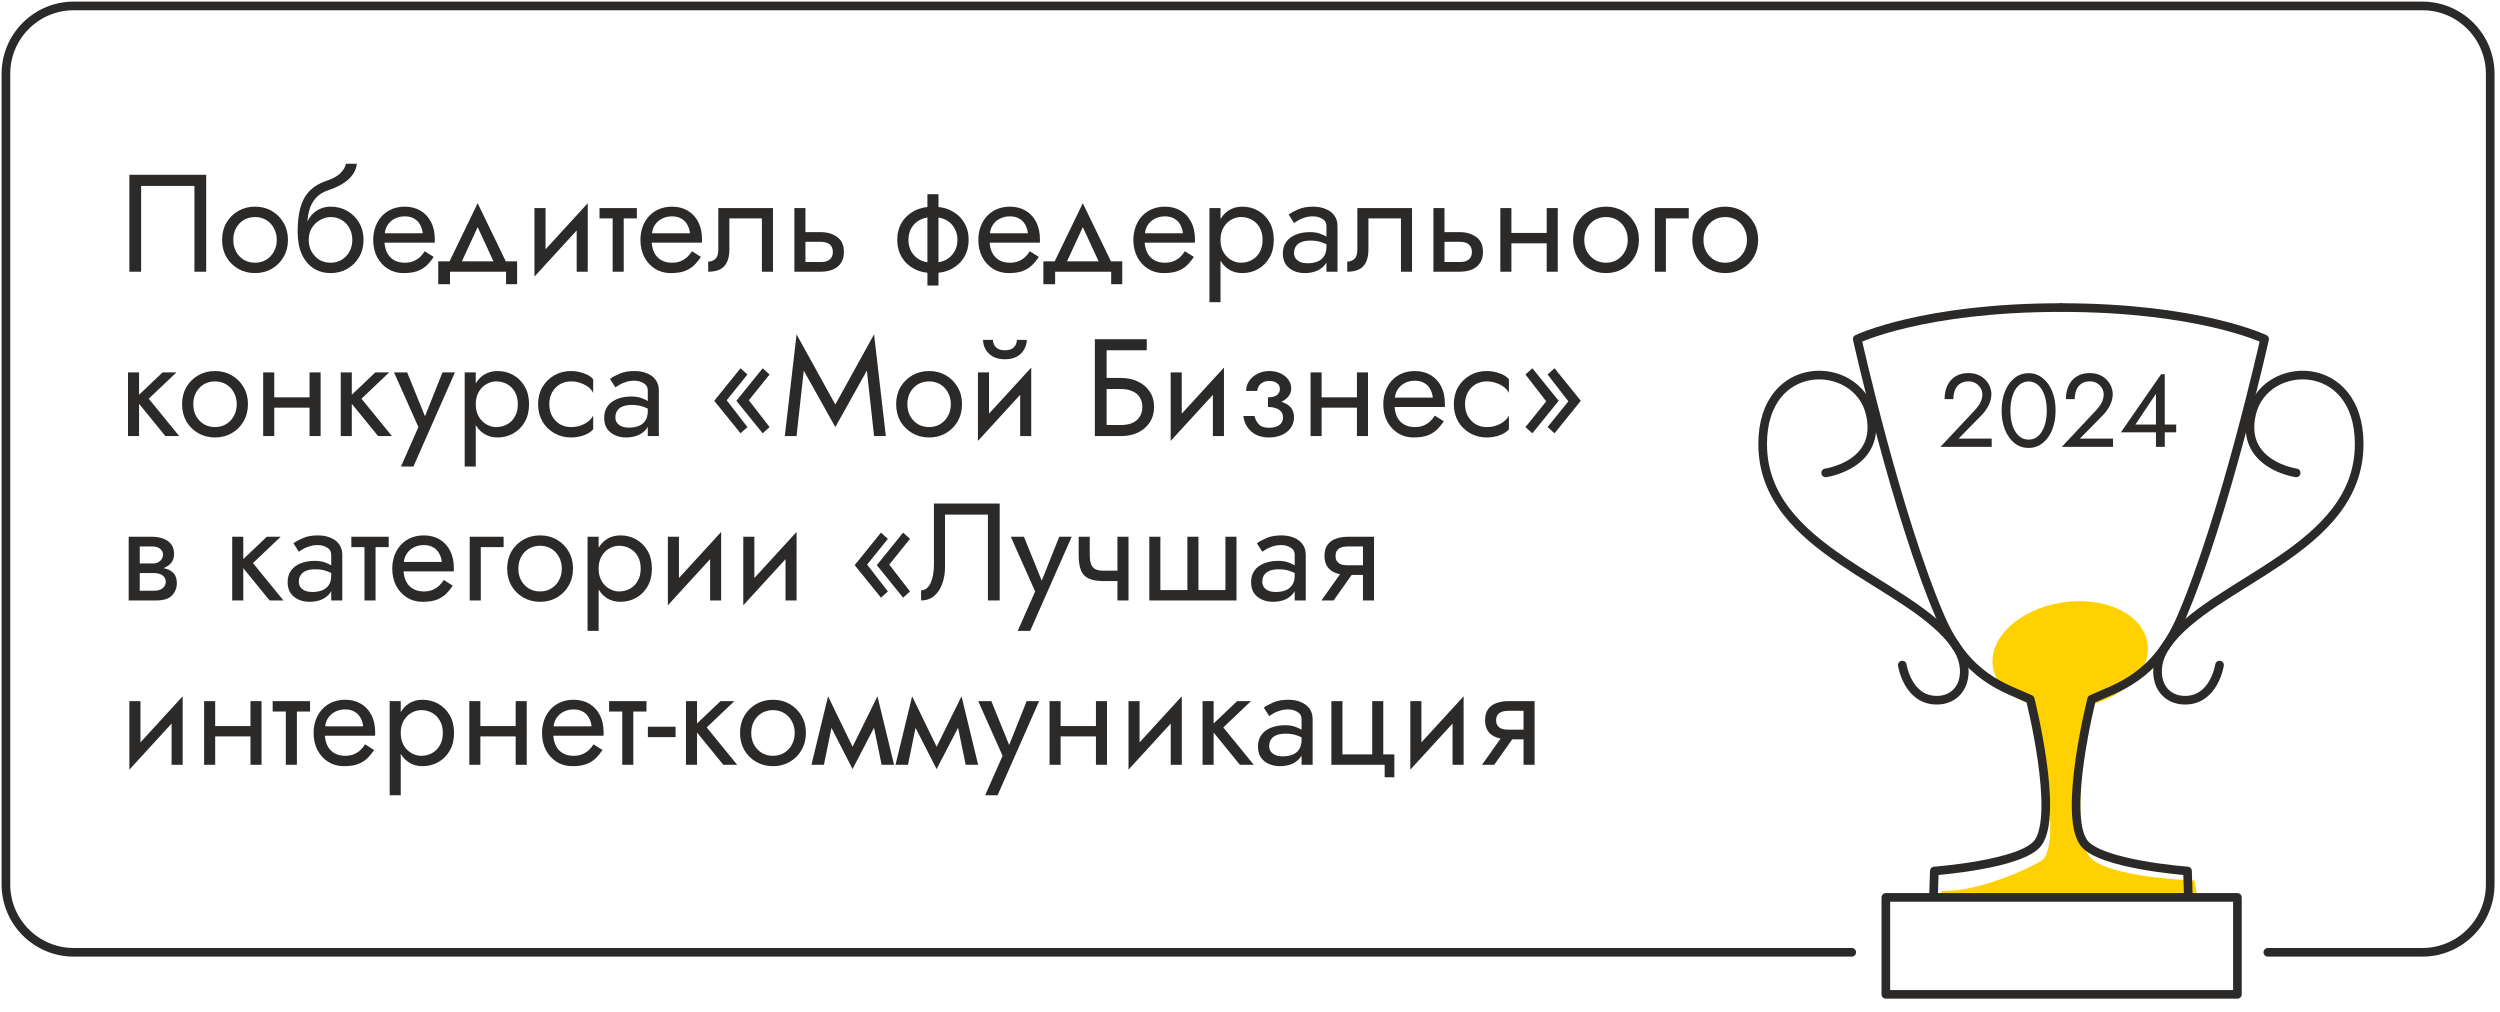 <svg width="289" height="117" viewBox="0 0 289 117" fill="none" xmlns="http://www.w3.org/2000/svg">
<g clip-path="url(#clip0_102_216556)">
<path d="M262.16 110.087H280.018C284.354 110.087 287.868 106.573 287.868 102.238V8.533C287.868 4.198 284.354 0.684 280.018 0.684H8.534C4.198 0.684 0.684 4.198 0.684 8.533V102.238C0.684 106.573 4.198 110.087 8.534 110.087H214.061" stroke="#2C2A29" stroke-linecap="round" stroke-linejoin="round"/>
<path d="M240.245 81.785C245.18 81.026 248.763 77.694 248.248 74.343C247.732 70.991 243.314 68.89 238.378 69.649C233.443 70.408 229.86 73.74 230.376 77.091C230.891 80.443 235.31 82.544 240.245 81.785Z" fill="#FFD100"/>
<path d="M254.033 103.742L253.677 101.786C253.677 101.786 243.478 101.463 241.556 99.02C238.988 95.757 241.792 80.832 241.792 80.832C241.792 80.832 246.612 78.497 247.179 78.055C246.951 77.926 246.007 77.435 245.831 77.202C244.547 75.496 244.592 75.327 244.548 73.256C242.646 74.069 240.455 74.622 237.901 74.729C235.65 74.823 233.755 74.729 232.138 74.514C232.193 77.189 233.135 78.04 234.09 80.565C234.51 80.709 234.654 82.67 234.654 82.67C234.654 82.67 234.651 82.684 234.649 82.694C234.66 82.698 234.672 82.702 234.682 82.707C234.682 82.707 238.571 95.774 236.284 99.24C235.985 99.693 230.756 102.347 226.174 102.917L224.433 102.989L224.464 103.742L254.033 103.742Z" fill="#FFD100"/>
<path d="M211.048 54.664C211.048 54.664 217.64 53.742 216.178 47.757C214.652 41.516 203.764 41.244 203.764 51.33C203.764 63.685 220.832 67.185 226.045 74.578C228.054 77.428 227.018 80.944 223.88 80.944C220.518 80.944 219.907 76.882 219.907 76.882" stroke="#2C2A29" stroke-linecap="round" stroke-linejoin="round"/>
<path d="M238.243 35.556C222.254 35.556 214.697 39.194 214.697 39.194C214.697 39.194 219.226 59.499 224.294 71.317C227.334 78.407 231.811 79.505 234.694 80.832C234.694 80.832 238.034 94.05 235.604 97.418C233.786 99.939 223.608 100.686 223.608 100.686L223.515 103.599" stroke="#2C2A29" stroke-linecap="round" stroke-linejoin="round"/>
<path d="M265.436 54.664C265.436 54.664 258.844 53.742 260.307 47.757C261.832 41.516 272.721 41.244 272.721 51.33C272.721 63.685 255.652 67.185 250.439 74.578C248.43 77.428 249.466 80.944 252.604 80.944C255.966 80.944 256.578 76.882 256.578 76.882" stroke="#2C2A29" stroke-linecap="round" stroke-linejoin="round"/>
<path d="M238.243 35.556C254.232 35.556 261.788 39.194 261.788 39.194C261.788 39.194 257.26 59.499 252.192 71.317C249.151 78.407 244.675 79.505 241.792 80.832C241.792 80.832 238.452 94.05 240.882 97.418C242.7 99.939 252.877 100.686 252.877 100.686L252.971 103.599" stroke="#2C2A29" stroke-linecap="round" stroke-linejoin="round"/>
<path d="M258.644 103.742H218.001V114.949H258.644V103.742Z" stroke="#2C2A29" stroke-linecap="round" stroke-linejoin="round"/>
<path d="M22.476 21.491H16.316V31.41H14.956V20.21H23.836V31.41H22.476V21.491ZM25.673 27.73C25.673 26.984 25.839 26.323 26.169 25.747C26.511 25.171 26.969 24.717 27.545 24.387C28.121 24.056 28.767 23.89 29.481 23.89C30.207 23.89 30.852 24.056 31.417 24.387C31.993 24.717 32.447 25.171 32.777 25.747C33.119 26.323 33.289 26.984 33.289 27.73C33.289 28.466 33.119 29.128 32.777 29.715C32.447 30.291 31.993 30.744 31.417 31.075C30.852 31.405 30.207 31.57 29.481 31.57C28.767 31.57 28.121 31.405 27.545 31.075C26.969 30.744 26.511 30.291 26.169 29.715C25.839 29.128 25.673 28.466 25.673 27.73ZM26.969 27.73C26.969 28.242 27.076 28.696 27.289 29.09C27.513 29.485 27.812 29.8 28.185 30.035C28.569 30.259 29.001 30.37 29.481 30.37C29.961 30.37 30.388 30.259 30.761 30.035C31.145 29.8 31.444 29.485 31.657 29.09C31.881 28.696 31.993 28.242 31.993 27.73C31.993 27.218 31.881 26.765 31.657 26.37C31.444 25.965 31.145 25.651 30.761 25.427C30.388 25.203 29.961 25.09 29.481 25.09C29.001 25.09 28.569 25.203 28.185 25.427C27.812 25.651 27.513 25.965 27.289 26.37C27.076 26.765 26.969 27.218 26.969 27.73ZM38.216 25.09V23.89C38.941 23.89 39.586 24.056 40.152 24.387C40.728 24.717 41.181 25.171 41.512 25.747C41.853 26.323 42.024 26.984 42.024 27.73C42.024 28.466 41.853 29.128 41.512 29.715C41.181 30.291 40.728 30.744 40.152 31.075C39.586 31.405 38.941 31.57 38.216 31.57C37.501 31.57 36.856 31.395 36.28 31.043C35.704 30.68 35.245 30.141 34.904 29.427C34.573 28.712 34.408 27.826 34.408 26.77L35.688 27.73C35.688 28.242 35.8 28.696 36.024 29.09C36.248 29.485 36.546 29.8 36.92 30.035C37.304 30.259 37.736 30.37 38.216 30.37C38.696 30.37 39.122 30.259 39.496 30.035C39.88 29.8 40.178 29.485 40.392 29.09C40.616 28.696 40.728 28.242 40.728 27.73C40.728 27.218 40.616 26.765 40.392 26.37C40.178 25.965 39.88 25.651 39.496 25.427C39.122 25.203 38.696 25.09 38.216 25.09ZM35.112 27.73C35.112 27.133 35.186 26.6 35.336 26.131C35.485 25.651 35.698 25.245 35.976 24.915C36.253 24.584 36.578 24.333 36.952 24.163C37.336 23.981 37.757 23.89 38.216 23.89V25.09C37.938 25.09 37.65 25.149 37.352 25.267C37.053 25.384 36.776 25.555 36.52 25.779C36.274 26.003 36.072 26.28 35.912 26.61C35.762 26.93 35.688 27.304 35.688 27.73H35.112ZM34.408 26.77C34.408 25.768 34.504 24.883 34.696 24.114C34.888 23.346 35.224 22.696 35.704 22.163C36.194 21.619 36.866 21.203 37.72 20.915C38.445 20.669 38.984 20.376 39.336 20.035C39.698 19.683 39.917 19.314 39.992 18.93H41.256C41.202 19.4 41.032 19.832 40.744 20.227C40.456 20.61 40.077 20.947 39.608 21.235C39.149 21.523 38.626 21.762 38.04 21.954C37.378 22.168 36.861 22.488 36.488 22.915C36.125 23.341 35.874 23.826 35.736 24.37C35.597 24.904 35.528 25.437 35.528 25.971V27.619L34.408 26.77ZM43.958 28.05V26.962H48.87C48.827 26.578 48.721 26.242 48.55 25.954C48.39 25.656 48.161 25.427 47.862 25.267C47.574 25.096 47.217 25.011 46.79 25.011C46.363 25.011 45.974 25.101 45.622 25.282C45.27 25.464 44.987 25.725 44.774 26.067C44.571 26.397 44.47 26.792 44.47 27.25L44.438 27.73C44.438 28.296 44.534 28.776 44.726 29.171C44.918 29.565 45.19 29.864 45.542 30.067C45.894 30.269 46.31 30.37 46.79 30.37C47.153 30.37 47.473 30.317 47.75 30.21C48.038 30.093 48.294 29.939 48.518 29.747C48.742 29.544 48.934 29.309 49.094 29.043L50.134 29.698C49.889 30.072 49.617 30.402 49.318 30.691C49.019 30.968 48.657 31.186 48.23 31.346C47.803 31.496 47.27 31.57 46.63 31.57C45.969 31.57 45.371 31.405 44.838 31.075C44.315 30.744 43.899 30.291 43.59 29.715C43.291 29.128 43.142 28.466 43.142 27.73C43.142 27.592 43.147 27.459 43.158 27.331C43.169 27.203 43.185 27.075 43.206 26.947C43.313 26.338 43.526 25.805 43.846 25.346C44.166 24.888 44.577 24.53 45.078 24.274C45.59 24.018 46.161 23.89 46.79 23.89C47.483 23.89 48.091 24.045 48.614 24.355C49.137 24.664 49.542 25.101 49.83 25.666C50.118 26.221 50.262 26.888 50.262 27.666C50.262 27.73 50.262 27.794 50.262 27.858C50.262 27.922 50.257 27.986 50.246 28.05H43.958ZM55.219 26.259L53.059 30.93H51.62L55.219 23.491L58.819 30.93H57.38L55.219 26.259ZM58.499 31.41H52.02V32.85H50.66V30.21H59.779V32.85H58.499V31.41ZM67.864 25.331L61.784 31.971L61.864 30.131L67.944 23.491L67.864 25.331ZM63.064 24.05V30.21L61.784 31.971V24.05H63.064ZM67.944 23.491V31.41H66.664V25.25L67.944 23.491ZM69.303 24.05H73.623V25.25H69.303V24.05ZM70.823 24.37H72.103V31.41H70.823V24.37ZM74.849 28.05V26.962H79.761C79.718 26.578 79.611 26.242 79.441 25.954C79.281 25.656 79.051 25.427 78.753 25.267C78.465 25.096 78.107 25.011 77.681 25.011C77.254 25.011 76.865 25.101 76.513 25.282C76.161 25.464 75.878 25.725 75.665 26.067C75.462 26.397 75.361 26.792 75.361 27.25L75.329 27.73C75.329 28.296 75.425 28.776 75.617 29.171C75.809 29.565 76.081 29.864 76.433 30.067C76.785 30.269 77.201 30.37 77.681 30.37C78.043 30.37 78.363 30.317 78.641 30.21C78.929 30.093 79.185 29.939 79.409 29.747C79.633 29.544 79.825 29.309 79.985 29.043L81.025 29.698C80.779 30.072 80.507 30.402 80.209 30.691C79.91 30.968 79.547 31.186 79.121 31.346C78.694 31.496 78.161 31.57 77.521 31.57C76.859 31.57 76.262 31.405 75.729 31.075C75.206 30.744 74.79 30.291 74.481 29.715C74.182 29.128 74.033 28.466 74.033 27.73C74.033 27.592 74.038 27.459 74.049 27.331C74.059 27.203 74.075 27.075 74.097 26.947C74.203 26.338 74.417 25.805 74.737 25.346C75.057 24.888 75.467 24.53 75.969 24.274C76.481 24.018 77.051 23.89 77.681 23.89C78.374 23.89 78.982 24.045 79.505 24.355C80.027 24.664 80.433 25.101 80.721 25.666C81.009 26.221 81.153 26.888 81.153 27.666C81.153 27.73 81.153 27.794 81.153 27.858C81.153 27.922 81.147 27.986 81.137 28.05H74.849ZM89.355 24.05V31.41H88.075V25.25H84.315V28.851C84.315 29.427 84.224 29.907 84.043 30.291C83.872 30.664 83.606 30.947 83.243 31.139C82.88 31.32 82.422 31.41 81.867 31.41V30.242C82.187 30.242 82.459 30.141 82.683 29.939C82.918 29.736 83.035 29.373 83.035 28.851V24.05H89.355ZM91.829 24.05H93.109V31.41H91.829V24.05ZM92.581 27.954V26.834H94.869C95.626 26.834 96.261 27.021 96.773 27.395C97.296 27.757 97.557 28.333 97.557 29.122C97.557 29.645 97.44 30.077 97.205 30.419C96.97 30.76 96.65 31.011 96.245 31.171C95.84 31.331 95.381 31.41 94.869 31.41H92.581V30.291H94.869C95.178 30.291 95.434 30.248 95.637 30.163C95.85 30.067 96.01 29.933 96.117 29.762C96.224 29.581 96.277 29.368 96.277 29.122C96.277 28.749 96.16 28.461 95.925 28.259C95.69 28.056 95.338 27.954 94.869 27.954H92.581ZM107.208 22.451H108.488V33.011H107.208V22.451ZM103.72 27.73C103.72 26.984 103.891 26.323 104.232 25.747C104.573 25.171 105.053 24.717 105.672 24.387C106.301 24.056 107.027 23.89 107.848 23.89C108.68 23.89 109.405 24.056 110.024 24.387C110.643 24.717 111.123 25.171 111.464 25.747C111.805 26.323 111.976 26.984 111.976 27.73C111.976 28.466 111.805 29.128 111.464 29.715C111.123 30.291 110.643 30.744 110.024 31.075C109.405 31.405 108.68 31.57 107.848 31.57C107.027 31.57 106.301 31.405 105.672 31.075C105.053 30.744 104.573 30.291 104.232 29.715C103.891 29.128 103.72 28.466 103.72 27.73ZM105.016 27.73C105.016 28.242 105.128 28.696 105.352 29.09C105.587 29.485 105.912 29.8 106.328 30.035C106.755 30.259 107.261 30.37 107.848 30.37C108.435 30.37 108.936 30.259 109.352 30.035C109.779 29.8 110.104 29.485 110.328 29.09C110.563 28.696 110.68 28.242 110.68 27.73C110.68 27.218 110.563 26.765 110.328 26.37C110.104 25.965 109.779 25.651 109.352 25.427C108.936 25.203 108.435 25.09 107.848 25.09C107.261 25.09 106.755 25.203 106.328 25.427C105.912 25.651 105.587 25.965 105.352 26.37C105.128 26.765 105.016 27.218 105.016 27.73ZM113.911 28.05V26.962H118.823C118.78 26.578 118.674 26.242 118.503 25.954C118.343 25.656 118.114 25.427 117.815 25.267C117.527 25.096 117.17 25.011 116.743 25.011C116.316 25.011 115.927 25.101 115.575 25.282C115.223 25.464 114.94 25.725 114.727 26.067C114.524 26.397 114.423 26.792 114.423 27.25L114.391 27.73C114.391 28.296 114.487 28.776 114.679 29.171C114.871 29.565 115.143 29.864 115.495 30.067C115.847 30.269 116.263 30.37 116.743 30.37C117.106 30.37 117.426 30.317 117.703 30.21C117.991 30.093 118.247 29.939 118.471 29.747C118.695 29.544 118.887 29.309 119.047 29.043L120.087 29.698C119.842 30.072 119.57 30.402 119.271 30.691C118.972 30.968 118.61 31.186 118.183 31.346C117.756 31.496 117.223 31.57 116.583 31.57C115.922 31.57 115.324 31.405 114.791 31.075C114.268 30.744 113.852 30.291 113.543 29.715C113.244 29.128 113.095 28.466 113.095 27.73C113.095 27.592 113.1 27.459 113.111 27.331C113.122 27.203 113.138 27.075 113.159 26.947C113.266 26.338 113.479 25.805 113.799 25.346C114.119 24.888 114.53 24.53 115.031 24.274C115.543 24.018 116.114 23.89 116.743 23.89C117.436 23.89 118.044 24.045 118.567 24.355C119.09 24.664 119.495 25.101 119.783 25.666C120.071 26.221 120.215 26.888 120.215 27.666C120.215 27.73 120.215 27.794 120.215 27.858C120.215 27.922 120.21 27.986 120.199 28.05H113.911ZM125.173 26.259L123.013 30.93H121.573L125.173 23.491L128.773 30.93H127.333L125.173 26.259ZM128.453 31.41H121.973V32.85H120.613V30.21H129.733V32.85H128.453V31.41ZM131.833 28.05V26.962H136.745C136.702 26.578 136.596 26.242 136.425 25.954C136.265 25.656 136.036 25.427 135.737 25.267C135.449 25.096 135.092 25.011 134.665 25.011C134.238 25.011 133.849 25.101 133.497 25.282C133.145 25.464 132.862 25.725 132.649 26.067C132.446 26.397 132.345 26.792 132.345 27.25L132.313 27.73C132.313 28.296 132.409 28.776 132.601 29.171C132.793 29.565 133.065 29.864 133.417 30.067C133.769 30.269 134.185 30.37 134.665 30.37C135.028 30.37 135.348 30.317 135.625 30.21C135.913 30.093 136.169 29.939 136.393 29.747C136.617 29.544 136.809 29.309 136.969 29.043L138.009 29.698C137.764 30.072 137.492 30.402 137.193 30.691C136.894 30.968 136.532 31.186 136.105 31.346C135.678 31.496 135.145 31.57 134.505 31.57C133.844 31.57 133.246 31.405 132.713 31.075C132.19 30.744 131.774 30.291 131.465 29.715C131.166 29.128 131.017 28.466 131.017 27.73C131.017 27.592 131.022 27.459 131.033 27.331C131.044 27.203 131.06 27.075 131.081 26.947C131.188 26.338 131.401 25.805 131.721 25.346C132.041 24.888 132.452 24.53 132.953 24.274C133.465 24.018 134.036 23.89 134.665 23.89C135.358 23.89 135.966 24.045 136.489 24.355C137.012 24.664 137.417 25.101 137.705 25.666C137.993 26.221 138.137 26.888 138.137 27.666C138.137 27.73 138.137 27.794 138.137 27.858C138.137 27.922 138.132 27.986 138.121 28.05H131.833ZM141.091 34.931H139.811V24.05H141.091V34.931ZM147.251 27.73C147.251 28.52 147.086 29.203 146.755 29.779C146.425 30.355 145.982 30.797 145.427 31.107C144.883 31.416 144.275 31.57 143.603 31.57C142.995 31.57 142.457 31.416 141.987 31.107C141.529 30.797 141.166 30.355 140.899 29.779C140.643 29.203 140.515 28.52 140.515 27.73C140.515 26.93 140.643 26.248 140.899 25.683C141.166 25.107 141.529 24.664 141.987 24.355C142.457 24.045 142.995 23.89 143.603 23.89C144.275 23.89 144.883 24.045 145.427 24.355C145.982 24.664 146.425 25.107 146.755 25.683C147.086 26.248 147.251 26.93 147.251 27.73ZM145.955 27.73C145.955 27.165 145.838 26.685 145.603 26.291C145.379 25.896 145.075 25.597 144.691 25.395C144.318 25.192 143.902 25.09 143.443 25.09C143.07 25.09 142.702 25.192 142.339 25.395C141.977 25.597 141.678 25.896 141.443 26.291C141.209 26.685 141.091 27.165 141.091 27.73C141.091 28.296 141.209 28.776 141.443 29.171C141.678 29.565 141.977 29.864 142.339 30.067C142.702 30.269 143.07 30.37 143.443 30.37C143.902 30.37 144.318 30.269 144.691 30.067C145.075 29.864 145.379 29.565 145.603 29.171C145.838 28.776 145.955 28.296 145.955 27.73ZM149.592 29.25C149.592 29.506 149.662 29.725 149.8 29.907C149.939 30.077 150.126 30.21 150.36 30.306C150.595 30.392 150.856 30.434 151.144 30.434C151.571 30.434 151.95 30.37 152.28 30.242C152.611 30.114 152.867 29.912 153.048 29.634C153.24 29.357 153.336 28.989 153.336 28.53L153.592 29.331C153.592 29.8 153.464 30.205 153.208 30.547C152.963 30.877 152.632 31.133 152.216 31.314C151.8 31.485 151.336 31.57 150.824 31.57C150.366 31.57 149.944 31.485 149.56 31.314C149.176 31.144 148.867 30.893 148.632 30.562C148.408 30.221 148.296 29.8 148.296 29.299C148.296 28.776 148.424 28.333 148.68 27.971C148.936 27.608 149.299 27.331 149.768 27.139C150.238 26.936 150.792 26.834 151.432 26.834C151.902 26.834 152.302 26.898 152.632 27.026C152.974 27.144 153.246 27.282 153.448 27.442C153.651 27.592 153.79 27.715 153.864 27.811V28.562C153.502 28.306 153.134 28.12 152.76 28.003C152.387 27.875 151.966 27.811 151.496 27.811C151.07 27.811 150.712 27.869 150.424 27.986C150.147 28.104 149.939 28.269 149.8 28.483C149.662 28.696 149.592 28.952 149.592 29.25ZM149.592 25.779L148.968 24.802C149.246 24.6 149.619 24.397 150.088 24.195C150.558 23.992 151.123 23.89 151.784 23.89C152.35 23.89 152.84 23.981 153.256 24.163C153.683 24.333 154.014 24.584 154.248 24.915C154.494 25.245 154.616 25.651 154.616 26.131V31.41H153.336V26.131C153.336 25.757 153.176 25.48 152.856 25.299C152.547 25.107 152.19 25.011 151.784 25.011C151.432 25.011 151.112 25.058 150.824 25.154C150.536 25.24 150.286 25.346 150.072 25.474C149.87 25.592 149.71 25.693 149.592 25.779ZM163.23 24.05V31.41H161.95V25.25H158.19V28.851C158.19 29.427 158.099 29.907 157.918 30.291C157.747 30.664 157.481 30.947 157.118 31.139C156.755 31.32 156.297 31.41 155.742 31.41V30.242C156.062 30.242 156.334 30.141 156.558 29.939C156.793 29.736 156.91 29.373 156.91 28.851V24.05H163.23ZM165.704 24.05H166.984V31.41H165.704V24.05ZM166.456 27.954V26.834H168.744C169.501 26.834 170.136 27.021 170.648 27.395C171.171 27.757 171.432 28.333 171.432 29.122C171.432 29.645 171.315 30.077 171.08 30.419C170.845 30.76 170.525 31.011 170.12 31.171C169.715 31.331 169.256 31.41 168.744 31.41H166.456V30.291H168.744C169.053 30.291 169.309 30.248 169.512 30.163C169.725 30.067 169.885 29.933 169.992 29.762C170.099 29.581 170.152 29.368 170.152 29.122C170.152 28.749 170.035 28.461 169.8 28.259C169.565 28.056 169.213 27.954 168.744 27.954H166.456ZM174.19 28.131V26.93H179.63V28.131H174.19ZM178.798 24.05H180.078V31.41H178.798V24.05ZM173.438 24.05H174.718V31.41H173.438V24.05ZM181.845 27.73C181.845 26.984 182.01 26.323 182.341 25.747C182.682 25.171 183.141 24.717 183.717 24.387C184.293 24.056 184.938 23.89 185.653 23.89C186.378 23.89 187.024 24.056 187.589 24.387C188.165 24.717 188.618 25.171 188.949 25.747C189.29 26.323 189.461 26.984 189.461 27.73C189.461 28.466 189.29 29.128 188.949 29.715C188.618 30.291 188.165 30.744 187.589 31.075C187.024 31.405 186.378 31.57 185.653 31.57C184.938 31.57 184.293 31.405 183.717 31.075C183.141 30.744 182.682 30.291 182.341 29.715C182.01 29.128 181.845 28.466 181.845 27.73ZM183.141 27.73C183.141 28.242 183.248 28.696 183.461 29.09C183.685 29.485 183.984 29.8 184.357 30.035C184.741 30.259 185.173 30.37 185.653 30.37C186.133 30.37 186.56 30.259 186.933 30.035C187.317 29.8 187.616 29.485 187.829 29.09C188.053 28.696 188.165 28.242 188.165 27.73C188.165 27.218 188.053 26.765 187.829 26.37C187.616 25.965 187.317 25.651 186.933 25.427C186.56 25.203 186.133 25.09 185.653 25.09C185.173 25.09 184.741 25.203 184.357 25.427C183.984 25.651 183.685 25.965 183.461 26.37C183.248 26.765 183.141 27.218 183.141 27.73ZM191.3 24.05H195.22V25.25H192.58V31.41H191.3V24.05ZM195.626 27.73C195.626 26.984 195.792 26.323 196.122 25.747C196.464 25.171 196.922 24.717 197.498 24.387C198.074 24.056 198.72 23.89 199.434 23.89C200.16 23.89 200.805 24.056 201.37 24.387C201.946 24.717 202.4 25.171 202.73 25.747C203.072 26.323 203.242 26.984 203.242 27.73C203.242 28.466 203.072 29.128 202.73 29.715C202.4 30.291 201.946 30.744 201.37 31.075C200.805 31.405 200.16 31.57 199.434 31.57C198.72 31.57 198.074 31.405 197.498 31.075C196.922 30.744 196.464 30.291 196.122 29.715C195.792 29.128 195.626 28.466 195.626 27.73ZM196.922 27.73C196.922 28.242 197.029 28.696 197.242 29.09C197.466 29.485 197.765 29.8 198.138 30.035C198.522 30.259 198.954 30.37 199.434 30.37C199.914 30.37 200.341 30.259 200.714 30.035C201.098 29.8 201.397 29.485 201.61 29.09C201.834 28.696 201.946 28.242 201.946 27.73C201.946 27.218 201.834 26.765 201.61 26.37C201.397 25.965 201.098 25.651 200.714 25.427C200.341 25.203 199.914 25.09 199.434 25.09C198.954 25.09 198.522 25.203 198.138 25.427C197.765 25.651 197.466 25.965 197.242 26.37C197.029 26.765 196.922 27.218 196.922 27.73ZM14.796 43.05H16.076V50.41H14.796V43.05ZM18.796 43.05H20.396L17.196 46.09L20.716 50.41H19.116L15.596 46.09L18.796 43.05ZM21.048 46.73C21.048 45.984 21.214 45.322 21.544 44.746C21.886 44.17 22.344 43.717 22.92 43.386C23.496 43.056 24.142 42.891 24.856 42.891C25.582 42.891 26.227 43.056 26.792 43.386C27.368 43.717 27.822 44.17 28.152 44.746C28.494 45.322 28.664 45.984 28.664 46.73C28.664 47.467 28.494 48.128 28.152 48.715C27.822 49.291 27.368 49.744 26.792 50.075C26.227 50.405 25.582 50.571 24.856 50.571C24.142 50.571 23.496 50.405 22.92 50.075C22.344 49.744 21.886 49.291 21.544 48.715C21.214 48.128 21.048 47.467 21.048 46.73ZM22.344 46.73C22.344 47.242 22.451 47.696 22.664 48.09C22.888 48.485 23.187 48.8 23.56 49.035C23.944 49.258 24.376 49.37 24.856 49.37C25.336 49.37 25.763 49.258 26.136 49.035C26.52 48.8 26.819 48.485 27.032 48.09C27.256 47.696 27.368 47.242 27.368 46.73C27.368 46.218 27.256 45.765 27.032 45.37C26.819 44.965 26.52 44.651 26.136 44.426C25.763 44.203 25.336 44.09 24.856 44.09C24.376 44.09 23.944 44.203 23.56 44.426C23.187 44.651 22.888 44.965 22.664 45.37C22.451 45.765 22.344 46.218 22.344 46.73ZM31.175 47.13V45.931H36.615V47.13H31.175ZM35.783 43.05H37.063V50.41H35.783V43.05ZM30.423 43.05H31.703V50.41H30.423V43.05ZM39.389 43.05H40.669V50.41H39.389V43.05ZM43.389 43.05H44.989L41.789 46.09L45.309 50.41H43.709L40.19 46.09L43.389 43.05ZM52.591 43.05L47.791 53.931H46.351L48.367 49.37L45.551 43.05H47.071L49.407 48.81L48.879 48.746L51.151 43.05H52.591ZM54.998 53.931H53.718V43.05H54.998V53.931ZM61.158 46.73C61.158 47.52 60.992 48.203 60.662 48.779C60.331 49.355 59.888 49.797 59.334 50.106C58.79 50.416 58.182 50.571 57.51 50.571C56.902 50.571 56.363 50.416 55.894 50.106C55.435 49.797 55.072 49.355 54.806 48.779C54.55 48.203 54.422 47.52 54.422 46.73C54.422 45.931 54.55 45.248 54.806 44.682C55.072 44.106 55.435 43.664 55.894 43.355C56.363 43.045 56.902 42.891 57.51 42.891C58.182 42.891 58.79 43.045 59.334 43.355C59.888 43.664 60.331 44.106 60.662 44.682C60.992 45.248 61.158 45.931 61.158 46.73ZM59.862 46.73C59.862 46.165 59.744 45.685 59.51 45.291C59.286 44.896 58.982 44.597 58.598 44.395C58.224 44.192 57.808 44.09 57.35 44.09C56.976 44.09 56.608 44.192 56.246 44.395C55.883 44.597 55.584 44.896 55.35 45.291C55.115 45.685 54.998 46.165 54.998 46.73C54.998 47.296 55.115 47.776 55.35 48.17C55.584 48.565 55.883 48.864 56.246 49.066C56.608 49.269 56.976 49.37 57.35 49.37C57.808 49.37 58.224 49.269 58.598 49.066C58.982 48.864 59.286 48.565 59.51 48.17C59.744 47.776 59.862 47.296 59.862 46.73ZM63.499 46.73C63.499 47.242 63.605 47.696 63.819 48.09C64.043 48.485 64.341 48.8 64.715 49.035C65.099 49.258 65.531 49.37 66.011 49.37C66.405 49.37 66.773 49.312 67.115 49.194C67.467 49.066 67.771 48.901 68.027 48.699C68.283 48.485 68.464 48.261 68.571 48.026V49.627C68.315 49.925 67.947 50.16 67.467 50.331C66.997 50.49 66.512 50.571 66.011 50.571C65.296 50.571 64.651 50.405 64.075 50.075C63.499 49.744 63.04 49.291 62.699 48.715C62.368 48.128 62.203 47.467 62.203 46.73C62.203 45.984 62.368 45.322 62.699 44.746C63.04 44.17 63.499 43.717 64.075 43.386C64.651 43.056 65.296 42.891 66.011 42.891C66.512 42.891 66.997 42.976 67.467 43.147C67.947 43.306 68.315 43.536 68.571 43.834V45.434C68.464 45.189 68.283 44.965 68.027 44.763C67.771 44.56 67.467 44.4 67.115 44.282C66.773 44.154 66.405 44.09 66.011 44.09C65.531 44.09 65.099 44.203 64.715 44.426C64.341 44.651 64.043 44.965 63.819 45.37C63.605 45.765 63.499 46.218 63.499 46.73ZM71.139 48.251C71.139 48.507 71.209 48.725 71.347 48.907C71.486 49.077 71.673 49.211 71.907 49.306C72.142 49.392 72.403 49.434 72.691 49.434C73.118 49.434 73.497 49.37 73.827 49.242C74.158 49.114 74.414 48.912 74.595 48.635C74.787 48.357 74.883 47.989 74.883 47.531L75.139 48.331C75.139 48.8 75.011 49.205 74.755 49.547C74.51 49.877 74.179 50.133 73.763 50.315C73.347 50.485 72.883 50.571 72.371 50.571C71.913 50.571 71.491 50.485 71.107 50.315C70.723 50.144 70.414 49.893 70.179 49.562C69.955 49.221 69.843 48.8 69.843 48.298C69.843 47.776 69.971 47.333 70.227 46.971C70.483 46.608 70.846 46.331 71.315 46.139C71.785 45.936 72.339 45.834 72.979 45.834C73.449 45.834 73.849 45.898 74.179 46.026C74.521 46.144 74.793 46.282 74.995 46.443C75.198 46.592 75.337 46.715 75.411 46.81V47.562C75.049 47.306 74.681 47.12 74.307 47.002C73.934 46.874 73.513 46.81 73.043 46.81C72.617 46.81 72.259 46.869 71.971 46.986C71.694 47.104 71.486 47.269 71.347 47.483C71.209 47.696 71.139 47.952 71.139 48.251ZM71.139 44.779L70.515 43.803C70.793 43.6 71.166 43.397 71.635 43.194C72.105 42.992 72.67 42.891 73.331 42.891C73.897 42.891 74.387 42.981 74.803 43.163C75.23 43.333 75.561 43.584 75.795 43.914C76.041 44.245 76.163 44.651 76.163 45.13V50.41H74.883V45.13C74.883 44.757 74.723 44.48 74.403 44.298C74.094 44.106 73.737 44.011 73.331 44.011C72.979 44.011 72.659 44.059 72.371 44.154C72.083 44.24 71.833 44.346 71.619 44.474C71.417 44.592 71.257 44.693 71.139 44.779ZM86.566 46.267L88.966 49.37L88.166 50.09L85.126 46.331L88.166 42.571L88.966 43.291L86.566 46.267ZM84.006 46.267L86.406 49.37L85.606 50.09L82.566 46.331L85.606 42.571L86.406 43.291L84.006 46.267ZM92.914 42.843L92.082 50.41H90.722L92.082 38.651L96.562 46.763L101.042 38.651L102.402 50.41H101.042L100.21 42.843L96.562 49.37L92.914 42.843ZM103.595 46.73C103.595 45.984 103.76 45.322 104.091 44.746C104.432 44.17 104.891 43.717 105.467 43.386C106.043 43.056 106.688 42.891 107.403 42.891C108.128 42.891 108.774 43.056 109.339 43.386C109.915 43.717 110.368 44.17 110.699 44.746C111.04 45.322 111.211 45.984 111.211 46.73C111.211 47.467 111.04 48.128 110.699 48.715C110.368 49.291 109.915 49.744 109.339 50.075C108.774 50.405 108.128 50.571 107.403 50.571C106.688 50.571 106.043 50.405 105.467 50.075C104.891 49.744 104.432 49.291 104.091 48.715C103.76 48.128 103.595 47.467 103.595 46.73ZM104.891 46.73C104.891 47.242 104.998 47.696 105.211 48.09C105.435 48.485 105.734 48.8 106.107 49.035C106.491 49.258 106.923 49.37 107.403 49.37C107.883 49.37 108.31 49.258 108.683 49.035C109.067 48.8 109.366 48.485 109.579 48.09C109.803 47.696 109.915 47.242 109.915 46.73C109.915 46.218 109.803 45.765 109.579 45.37C109.366 44.965 109.067 44.651 108.683 44.426C108.31 44.203 107.883 44.09 107.403 44.09C106.923 44.09 106.491 44.203 106.107 44.426C105.734 44.651 105.435 44.965 105.211 45.37C104.998 45.765 104.891 46.218 104.891 46.73ZM119.13 44.331L113.05 50.971L113.13 49.13L119.21 42.49L119.13 44.331ZM114.33 43.05V49.211L113.05 50.971V43.05H114.33ZM119.21 42.49V50.41H117.93V44.251L119.21 42.49ZM113.642 39.291H114.778C114.778 39.429 114.815 39.594 114.89 39.786C114.964 39.968 115.103 40.133 115.306 40.282C115.508 40.421 115.796 40.49 116.17 40.49C116.543 40.49 116.831 40.421 117.034 40.282C117.236 40.133 117.375 39.968 117.45 39.786C117.524 39.594 117.562 39.429 117.562 39.291H118.698C118.698 39.653 118.602 40.011 118.41 40.362C118.228 40.704 117.951 40.986 117.578 41.211C117.204 41.424 116.735 41.531 116.17 41.531C115.615 41.531 115.146 41.424 114.762 41.211C114.388 40.986 114.106 40.704 113.914 40.362C113.732 40.011 113.642 39.653 113.642 39.291ZM127.317 44.971V43.691H129.605C130.33 43.691 130.976 43.829 131.541 44.106C132.117 44.373 132.57 44.757 132.901 45.258C133.242 45.76 133.413 46.357 133.413 47.05C133.413 47.733 133.242 48.331 132.901 48.843C132.57 49.344 132.117 49.733 131.541 50.011C130.976 50.277 130.33 50.41 129.605 50.41H127.317V49.13H129.605C130.085 49.13 130.506 49.056 130.869 48.907C131.242 48.746 131.53 48.512 131.733 48.203C131.946 47.893 132.053 47.509 132.053 47.05C132.053 46.592 131.946 46.208 131.733 45.898C131.53 45.589 131.242 45.36 130.869 45.211C130.506 45.05 130.085 44.971 129.605 44.971H127.317ZM126.565 39.211H132.565V40.49H127.925V50.41H126.565V39.211ZM141.411 44.331L135.331 50.971L135.411 49.13L141.491 42.49L141.411 44.331ZM136.611 43.05V49.211L135.331 50.971V43.05H136.611ZM141.491 42.49V50.41H140.211V44.251L141.491 42.49ZM146.578 46.73V45.931C147.068 45.931 147.42 45.84 147.634 45.658C147.847 45.467 147.954 45.237 147.954 44.971C147.954 44.682 147.847 44.459 147.634 44.298C147.42 44.128 147.122 44.042 146.738 44.042C146.418 44.042 146.151 44.106 145.938 44.234C145.735 44.352 145.586 44.501 145.49 44.682C145.394 44.853 145.346 45.024 145.346 45.194H144.05C144.05 44.779 144.167 44.395 144.402 44.042C144.636 43.691 144.956 43.413 145.362 43.211C145.767 42.997 146.226 42.891 146.738 42.891C147.218 42.891 147.65 42.981 148.034 43.163C148.418 43.344 148.716 43.584 148.93 43.883C149.154 44.181 149.266 44.512 149.266 44.874C149.266 45.408 149.026 45.85 148.546 46.203C148.076 46.554 147.42 46.73 146.578 46.73ZM146.706 50.571C145.842 50.571 145.148 50.336 144.626 49.867C144.114 49.397 143.815 48.805 143.73 48.09H145.026C145.1 48.443 145.26 48.757 145.506 49.035C145.751 49.312 146.151 49.45 146.706 49.45C147.047 49.45 147.335 49.403 147.57 49.306C147.815 49.211 148.002 49.072 148.13 48.891C148.258 48.709 148.322 48.501 148.322 48.267C148.322 48.011 148.252 47.792 148.114 47.611C147.986 47.429 147.788 47.291 147.522 47.194C147.266 47.099 146.951 47.05 146.578 47.05V46.251C147.495 46.251 148.226 46.41 148.77 46.73C149.314 47.05 149.586 47.557 149.586 48.251C149.586 48.73 149.452 49.147 149.186 49.498C148.93 49.84 148.583 50.106 148.146 50.298C147.708 50.48 147.228 50.571 146.706 50.571ZM152.253 47.13V45.931H157.693V47.13H152.253ZM156.861 43.05H158.141V50.41H156.861V43.05ZM151.501 43.05H152.781V50.41H151.501V43.05ZM160.724 47.05V45.962H165.636C165.593 45.578 165.486 45.242 165.316 44.955C165.156 44.656 164.926 44.426 164.628 44.267C164.34 44.096 163.982 44.011 163.556 44.011C163.129 44.011 162.74 44.101 162.388 44.282C162.036 44.464 161.753 44.725 161.54 45.066C161.337 45.397 161.236 45.792 161.236 46.251L161.204 46.73C161.204 47.296 161.3 47.776 161.492 48.17C161.684 48.565 161.956 48.864 162.308 49.066C162.66 49.269 163.076 49.37 163.556 49.37C163.918 49.37 164.238 49.317 164.516 49.211C164.804 49.093 165.06 48.938 165.284 48.746C165.508 48.544 165.7 48.309 165.86 48.042L166.9 48.699C166.654 49.072 166.382 49.403 166.084 49.691C165.785 49.968 165.422 50.187 164.996 50.346C164.569 50.496 164.036 50.571 163.396 50.571C162.734 50.571 162.137 50.405 161.604 50.075C161.081 49.744 160.665 49.291 160.356 48.715C160.057 48.128 159.908 47.467 159.908 46.73C159.908 46.592 159.913 46.459 159.924 46.331C159.934 46.203 159.95 46.075 159.972 45.947C160.078 45.339 160.292 44.805 160.612 44.346C160.932 43.888 161.342 43.531 161.844 43.275C162.356 43.019 162.926 42.891 163.556 42.891C164.249 42.891 164.857 43.045 165.38 43.355C165.902 43.664 166.308 44.101 166.596 44.666C166.884 45.221 167.028 45.888 167.028 46.666C167.028 46.73 167.028 46.794 167.028 46.858C167.028 46.922 167.022 46.986 167.012 47.05H160.724ZM169.358 46.73C169.358 47.242 169.465 47.696 169.678 48.09C169.902 48.485 170.201 48.8 170.574 49.035C170.958 49.258 171.39 49.37 171.87 49.37C172.265 49.37 172.633 49.312 172.974 49.194C173.326 49.066 173.63 48.901 173.886 48.699C174.142 48.485 174.323 48.261 174.43 48.026V49.627C174.174 49.925 173.806 50.16 173.326 50.331C172.857 50.49 172.371 50.571 171.87 50.571C171.155 50.571 170.51 50.405 169.934 50.075C169.358 49.744 168.899 49.291 168.558 48.715C168.227 48.128 168.062 47.467 168.062 46.73C168.062 45.984 168.227 45.322 168.558 44.746C168.899 44.17 169.358 43.717 169.934 43.386C170.51 43.056 171.155 42.891 171.87 42.891C172.371 42.891 172.857 42.976 173.326 43.147C173.806 43.306 174.174 43.536 174.43 43.834V45.434C174.323 45.189 174.142 44.965 173.886 44.763C173.63 44.56 173.326 44.4 172.974 44.282C172.633 44.154 172.265 44.09 171.87 44.09C171.39 44.09 170.958 44.203 170.574 44.426C170.201 44.651 169.902 44.965 169.678 45.37C169.465 45.765 169.358 46.218 169.358 46.73ZM178.743 46.395L176.343 43.291L177.143 42.571L180.183 46.331L177.143 50.09L176.343 49.37L178.743 46.395ZM181.303 46.395L178.903 43.291L179.703 42.571L182.743 46.331L179.703 50.09L178.903 49.37L181.303 46.395ZM15.628 65.57H17.756C18.268 65.57 18.726 65.624 19.132 65.731C19.537 65.837 19.857 66.024 20.092 66.29C20.326 66.557 20.444 66.93 20.444 67.41C20.444 67.965 20.257 68.44 19.884 68.835C19.521 69.219 18.918 69.41 18.076 69.41H15.628V68.29H17.756C18.236 68.29 18.588 68.189 18.812 67.987C19.046 67.784 19.164 67.538 19.164 67.251C19.164 67.101 19.132 66.968 19.068 66.85C19.014 66.733 18.929 66.626 18.812 66.531C18.705 66.434 18.561 66.365 18.38 66.323C18.209 66.269 18.001 66.243 17.756 66.243H15.628V65.57ZM15.628 65.891V65.138H17.596C17.788 65.138 17.958 65.117 18.108 65.075C18.268 65.021 18.401 64.947 18.508 64.85C18.614 64.754 18.694 64.648 18.748 64.531C18.812 64.403 18.844 64.269 18.844 64.13C18.844 63.843 18.732 63.613 18.508 63.443C18.284 63.261 17.98 63.17 17.596 63.17H15.628V62.05H17.596C18.054 62.05 18.47 62.12 18.844 62.258C19.228 62.386 19.537 62.6 19.772 62.898C20.006 63.187 20.124 63.571 20.124 64.05C20.124 64.466 20.006 64.813 19.772 65.091C19.537 65.357 19.228 65.56 18.844 65.698C18.47 65.826 18.054 65.891 17.596 65.891H15.628ZM14.876 62.05H16.156V69.41H14.876V62.05ZM26.843 62.05H28.123V69.41H26.843V62.05ZM30.843 62.05H32.443L29.243 65.091L32.763 69.41H31.163L27.643 65.091L30.843 62.05ZM34.545 67.251C34.545 67.507 34.615 67.725 34.754 67.906C34.892 68.077 35.079 68.21 35.313 68.306C35.548 68.392 35.809 68.434 36.097 68.434C36.524 68.434 36.903 68.371 37.233 68.243C37.564 68.115 37.82 67.912 38.002 67.635C38.194 67.357 38.289 66.989 38.289 66.531L38.545 67.331C38.545 67.8 38.417 68.205 38.161 68.546C37.916 68.877 37.586 69.133 37.169 69.314C36.754 69.485 36.289 69.57 35.778 69.57C35.319 69.57 34.898 69.485 34.514 69.314C34.13 69.144 33.82 68.893 33.586 68.562C33.361 68.221 33.249 67.8 33.249 67.299C33.249 66.776 33.377 66.333 33.633 65.971C33.889 65.608 34.252 65.331 34.721 65.138C35.191 64.936 35.745 64.835 36.386 64.835C36.855 64.835 37.255 64.898 37.586 65.026C37.927 65.144 38.199 65.282 38.401 65.442C38.604 65.592 38.743 65.715 38.818 65.811V66.562C38.455 66.306 38.087 66.12 37.714 66.002C37.34 65.874 36.919 65.811 36.45 65.811C36.023 65.811 35.666 65.869 35.377 65.987C35.1 66.104 34.892 66.269 34.754 66.483C34.615 66.696 34.545 66.952 34.545 67.251ZM34.545 63.779L33.922 62.803C34.199 62.6 34.572 62.397 35.041 62.194C35.511 61.992 36.076 61.891 36.737 61.891C37.303 61.891 37.794 61.981 38.209 62.163C38.636 62.333 38.967 62.584 39.202 62.914C39.447 63.245 39.569 63.651 39.569 64.13V69.41H38.289V64.13C38.289 63.757 38.13 63.48 37.809 63.298C37.5 63.106 37.143 63.011 36.737 63.011C36.386 63.011 36.066 63.059 35.778 63.154C35.489 63.24 35.239 63.346 35.026 63.474C34.823 63.592 34.663 63.693 34.545 63.779ZM40.615 62.05H44.935V63.251H40.615V62.05ZM42.135 62.37H43.415V69.41H42.135V62.37ZM46.161 66.05V64.963H51.073C51.031 64.579 50.924 64.243 50.753 63.955C50.593 63.656 50.364 63.426 50.065 63.267C49.777 63.096 49.42 63.011 48.993 63.011C48.566 63.011 48.177 63.101 47.825 63.282C47.473 63.464 47.191 63.725 46.977 64.067C46.775 64.397 46.673 64.792 46.673 65.251L46.641 65.731C46.641 66.296 46.737 66.776 46.929 67.171C47.121 67.565 47.393 67.864 47.745 68.067C48.097 68.269 48.513 68.371 48.993 68.371C49.356 68.371 49.676 68.317 49.953 68.21C50.241 68.093 50.497 67.939 50.721 67.746C50.945 67.544 51.137 67.309 51.297 67.043L52.337 67.698C52.092 68.072 51.82 68.403 51.521 68.691C51.222 68.968 50.86 69.186 50.433 69.347C50.007 69.496 49.473 69.57 48.833 69.57C48.172 69.57 47.575 69.405 47.041 69.075C46.519 68.744 46.102 68.29 45.793 67.715C45.495 67.128 45.345 66.466 45.345 65.731C45.345 65.592 45.35 65.459 45.361 65.331C45.372 65.203 45.388 65.075 45.409 64.947C45.516 64.338 45.729 63.805 46.049 63.346C46.369 62.888 46.78 62.531 47.281 62.275C47.793 62.019 48.364 61.891 48.993 61.891C49.687 61.891 50.294 62.045 50.817 62.355C51.34 62.664 51.745 63.101 52.033 63.666C52.321 64.221 52.465 64.888 52.465 65.666C52.465 65.731 52.465 65.794 52.465 65.859C52.465 65.922 52.46 65.987 52.449 66.05H46.161ZM54.3 62.05H58.219V63.251H55.58V69.41H54.3V62.05ZM58.626 65.731C58.626 64.984 58.792 64.323 59.122 63.746C59.464 63.17 59.922 62.717 60.498 62.386C61.074 62.056 61.72 61.891 62.434 61.891C63.16 61.891 63.805 62.056 64.37 62.386C64.946 62.717 65.4 63.17 65.73 63.746C66.072 64.323 66.242 64.984 66.242 65.731C66.242 66.466 66.072 67.128 65.73 67.715C65.4 68.29 64.946 68.744 64.37 69.075C63.805 69.405 63.16 69.57 62.434 69.57C61.72 69.57 61.074 69.405 60.498 69.075C59.922 68.744 59.464 68.29 59.122 67.715C58.792 67.128 58.626 66.466 58.626 65.731ZM59.922 65.731C59.922 66.243 60.029 66.696 60.242 67.091C60.466 67.485 60.765 67.8 61.138 68.034C61.522 68.258 61.954 68.371 62.434 68.371C62.914 68.371 63.341 68.258 63.714 68.034C64.098 67.8 64.397 67.485 64.61 67.091C64.834 66.696 64.946 66.243 64.946 65.731C64.946 65.219 64.834 64.765 64.61 64.371C64.397 63.965 64.098 63.651 63.714 63.426C63.341 63.203 62.914 63.09 62.434 63.09C61.954 63.09 61.522 63.203 61.138 63.426C60.765 63.651 60.466 63.965 60.242 64.371C60.029 64.765 59.922 65.219 59.922 65.731ZM69.201 72.93H67.921V62.05H69.201V72.93ZM75.361 65.731C75.361 66.52 75.195 67.203 74.865 67.778C74.534 68.355 74.091 68.797 73.537 69.106C72.993 69.416 72.385 69.57 71.713 69.57C71.105 69.57 70.566 69.416 70.097 69.106C69.638 68.797 69.275 68.355 69.009 67.778C68.753 67.203 68.625 66.52 68.625 65.731C68.625 64.93 68.753 64.248 69.009 63.682C69.275 63.106 69.638 62.664 70.097 62.355C70.566 62.045 71.105 61.891 71.713 61.891C72.385 61.891 72.993 62.045 73.537 62.355C74.091 62.664 74.534 63.106 74.865 63.682C75.195 64.248 75.361 64.93 75.361 65.731ZM74.065 65.731C74.065 65.165 73.947 64.685 73.713 64.29C73.489 63.896 73.185 63.597 72.801 63.395C72.427 63.192 72.011 63.09 71.553 63.09C71.179 63.09 70.811 63.192 70.449 63.395C70.086 63.597 69.787 63.896 69.553 64.29C69.318 64.685 69.201 65.165 69.201 65.731C69.201 66.296 69.318 66.776 69.553 67.171C69.787 67.565 70.086 67.864 70.449 68.067C70.811 68.269 71.179 68.371 71.553 68.371C72.011 68.371 72.427 68.269 72.801 68.067C73.185 67.864 73.489 67.565 73.713 67.171C73.947 66.776 74.065 66.296 74.065 65.731ZM83.286 63.331L77.206 69.971L77.286 68.13L83.366 61.49L83.286 63.331ZM78.486 62.05V68.21L77.206 69.971V62.05H78.486ZM83.366 61.49V69.41H82.086V63.251L83.366 61.49ZM92.004 63.331L85.924 69.971L86.004 68.13L92.085 61.49L92.004 63.331ZM87.204 62.05V68.21L85.924 69.971V62.05H87.204ZM92.085 61.49V69.41H90.805V63.251L92.085 61.49ZM102.8 65.266L105.2 68.371L104.4 69.091L101.36 65.331L104.4 61.571L105.2 62.291L102.8 65.266ZM100.24 65.266L102.64 68.371L101.84 69.091L98.8 65.331L101.84 61.571L102.64 62.291L100.24 65.266ZM115.564 58.211V69.41H114.204V59.49H109.244V65.57C109.244 66.253 109.138 66.888 108.924 67.475C108.722 68.061 108.412 68.531 107.996 68.882C107.591 69.234 107.084 69.41 106.476 69.41V68.243C106.722 68.243 106.935 68.168 107.116 68.019C107.298 67.869 107.452 67.661 107.58 67.394C107.708 67.117 107.804 66.797 107.868 66.434C107.932 66.072 107.964 65.677 107.964 65.251V58.211H115.564ZM123.888 62.05L119.088 72.93H117.648L119.664 68.371L116.848 62.05H118.368L120.704 67.811L120.176 67.746L122.448 62.05H123.888ZM127.575 67.171V65.971H130.087V67.171H127.575ZM129.175 62.05H130.455V69.41H129.175V62.05ZM125.975 62.05V64.162C125.975 64.589 126.023 64.936 126.119 65.203C126.215 65.469 126.38 65.666 126.615 65.794C126.849 65.912 127.169 65.971 127.575 65.971V67.171C126.839 67.171 126.257 67.069 125.831 66.867C125.415 66.664 125.121 66.344 124.951 65.906C124.78 65.459 124.695 64.877 124.695 64.162V62.05H125.975ZM138.54 68.21H141.66V62.05H142.94V69.41H132.86V62.05H134.14V68.21H137.26V62.05H138.54V68.21ZM145.921 67.251C145.921 67.507 145.99 67.725 146.129 67.906C146.267 68.077 146.454 68.21 146.689 68.306C146.923 68.392 147.185 68.434 147.473 68.434C147.899 68.434 148.278 68.371 148.609 68.243C148.939 68.115 149.195 67.912 149.377 67.635C149.569 67.357 149.665 66.989 149.665 66.531L149.921 67.331C149.921 67.8 149.793 68.205 149.537 68.546C149.291 68.877 148.961 69.133 148.545 69.314C148.129 69.485 147.665 69.57 147.153 69.57C146.694 69.57 146.273 69.485 145.889 69.314C145.505 69.144 145.195 68.893 144.961 68.562C144.737 68.221 144.625 67.8 144.625 67.299C144.625 66.776 144.753 66.333 145.009 65.971C145.265 65.608 145.627 65.331 146.097 65.138C146.566 64.936 147.121 64.835 147.761 64.835C148.23 64.835 148.63 64.898 148.961 65.026C149.302 65.144 149.574 65.282 149.777 65.442C149.979 65.592 150.118 65.715 150.193 65.811V66.562C149.83 66.306 149.462 66.12 149.089 66.002C148.715 65.874 148.294 65.811 147.825 65.811C147.398 65.811 147.041 65.869 146.753 65.987C146.475 66.104 146.267 66.269 146.129 66.483C145.99 66.696 145.921 66.952 145.921 67.251ZM145.921 63.779L145.297 62.803C145.574 62.6 145.947 62.397 146.417 62.194C146.886 61.992 147.451 61.891 148.113 61.891C148.678 61.891 149.169 61.981 149.585 62.163C150.011 62.333 150.342 62.584 150.577 62.914C150.822 63.245 150.945 63.651 150.945 64.13V69.41H149.665V64.13C149.665 63.757 149.505 63.48 149.185 63.298C148.875 63.106 148.518 63.011 148.113 63.011C147.761 63.011 147.441 63.059 147.153 63.154C146.865 63.24 146.614 63.346 146.401 63.474C146.198 63.592 146.038 63.693 145.921 63.779ZM154.166 69.41H152.758L155.478 65.57H156.886L154.166 69.41ZM158.838 69.41H157.558V62.05H158.838V69.41ZM158.086 65.347V66.466H155.798C155.297 66.466 154.838 66.392 154.422 66.243C154.017 66.093 153.697 65.859 153.462 65.538C153.227 65.208 153.11 64.781 153.11 64.258C153.11 63.725 153.227 63.298 153.462 62.978C153.697 62.658 154.017 62.424 154.422 62.275C154.838 62.125 155.297 62.05 155.798 62.05H158.086V63.17H155.798C155.489 63.17 155.227 63.213 155.014 63.298C154.811 63.373 154.657 63.49 154.55 63.651C154.443 63.81 154.39 64.013 154.39 64.258C154.39 64.504 154.443 64.707 154.55 64.867C154.657 65.026 154.811 65.149 155.014 65.234C155.227 65.309 155.489 65.347 155.798 65.347H158.086ZM21.036 82.331L14.956 88.971L15.036 87.13L21.116 80.49L21.036 82.331ZM16.236 81.05V87.21L14.956 88.971V81.05H16.236ZM21.116 80.49V88.41H19.836V82.251L21.116 80.49ZM24.346 85.13V83.93H29.787V85.13H24.346ZM28.954 81.05H30.235V88.41H28.954V81.05ZM23.595 81.05H24.875V88.41H23.595V81.05ZM31.521 81.05H35.841V82.251H31.521V81.05ZM33.041 81.371H34.321V88.41H33.041V81.371ZM37.067 85.05V83.963H41.979C41.937 83.579 41.83 83.243 41.659 82.954C41.499 82.656 41.27 82.427 40.971 82.266C40.683 82.096 40.326 82.01 39.899 82.01C39.473 82.01 39.083 82.101 38.731 82.282C38.379 82.464 38.097 82.725 37.883 83.067C37.681 83.397 37.579 83.792 37.579 84.251L37.547 84.731C37.547 85.296 37.643 85.776 37.835 86.171C38.027 86.565 38.299 86.864 38.651 87.067C39.003 87.269 39.419 87.371 39.899 87.371C40.262 87.371 40.582 87.317 40.859 87.21C41.147 87.093 41.403 86.939 41.627 86.746C41.851 86.544 42.043 86.309 42.203 86.043L43.243 86.698C42.998 87.072 42.726 87.403 42.427 87.691C42.129 87.968 41.766 88.186 41.339 88.347C40.913 88.496 40.379 88.57 39.739 88.57C39.078 88.57 38.481 88.405 37.947 88.075C37.425 87.744 37.009 87.29 36.699 86.715C36.401 86.128 36.251 85.466 36.251 84.731C36.251 84.592 36.257 84.459 36.267 84.331C36.278 84.203 36.294 84.075 36.315 83.947C36.422 83.338 36.635 82.805 36.955 82.347C37.275 81.888 37.686 81.531 38.187 81.275C38.699 81.019 39.27 80.891 39.899 80.891C40.593 80.891 41.201 81.045 41.723 81.355C42.246 81.664 42.651 82.101 42.939 82.666C43.227 83.221 43.371 83.888 43.371 84.666C43.371 84.731 43.371 84.794 43.371 84.859C43.371 84.922 43.366 84.987 43.355 85.05H37.067ZM46.326 91.93H45.046V81.05H46.326V91.93ZM52.486 84.731C52.486 85.52 52.32 86.203 51.99 86.778C51.659 87.355 51.216 87.797 50.662 88.106C50.118 88.416 49.51 88.57 48.838 88.57C48.23 88.57 47.691 88.416 47.222 88.106C46.763 87.797 46.4 87.355 46.134 86.778C45.878 86.203 45.75 85.52 45.75 84.731C45.75 83.93 45.878 83.248 46.134 82.683C46.4 82.106 46.763 81.664 47.222 81.355C47.691 81.045 48.23 80.891 48.838 80.891C49.51 80.891 50.118 81.045 50.662 81.355C51.216 81.664 51.659 82.106 51.99 82.683C52.32 83.248 52.486 83.93 52.486 84.731ZM51.19 84.731C51.19 84.165 51.072 83.685 50.838 83.29C50.614 82.896 50.31 82.597 49.926 82.394C49.552 82.192 49.136 82.091 48.678 82.091C48.304 82.091 47.936 82.192 47.574 82.394C47.211 82.597 46.912 82.896 46.678 83.29C46.443 83.685 46.326 84.165 46.326 84.731C46.326 85.296 46.443 85.776 46.678 86.171C46.912 86.565 47.211 86.864 47.574 87.067C47.936 87.269 48.304 87.371 48.678 87.371C49.136 87.371 49.552 87.269 49.926 87.067C50.31 86.864 50.614 86.565 50.838 86.171C51.072 85.776 51.19 85.296 51.19 84.731ZM55.003 85.13V83.93H60.443V85.13H55.003ZM59.611 81.05H60.891V88.41H59.611V81.05ZM54.251 81.05H55.531V88.41H54.251V81.05ZM63.474 85.05V83.963H68.386C68.343 83.579 68.236 83.243 68.066 82.954C67.906 82.656 67.676 82.427 67.378 82.266C67.09 82.096 66.732 82.01 66.306 82.01C65.879 82.01 65.49 82.101 65.138 82.282C64.786 82.464 64.503 82.725 64.29 83.067C64.087 83.397 63.986 83.792 63.986 84.251L63.954 84.731C63.954 85.296 64.05 85.776 64.242 86.171C64.434 86.565 64.706 86.864 65.058 87.067C65.41 87.269 65.826 87.371 66.306 87.371C66.668 87.371 66.988 87.317 67.266 87.21C67.554 87.093 67.81 86.939 68.034 86.746C68.258 86.544 68.45 86.309 68.61 86.043L69.65 86.698C69.404 87.072 69.132 87.403 68.834 87.691C68.535 87.968 68.172 88.186 67.746 88.347C67.319 88.496 66.786 88.57 66.146 88.57C65.484 88.57 64.887 88.405 64.354 88.075C63.831 87.744 63.415 87.29 63.106 86.715C62.807 86.128 62.658 85.466 62.658 84.731C62.658 84.592 62.663 84.459 62.674 84.331C62.684 84.203 62.7 84.075 62.722 83.947C62.828 83.338 63.042 82.805 63.362 82.347C63.682 81.888 64.092 81.531 64.594 81.275C65.106 81.019 65.676 80.891 66.306 80.891C66.999 80.891 67.607 81.045 68.13 81.355C68.652 81.664 69.058 82.101 69.346 82.666C69.634 83.221 69.778 83.888 69.778 84.666C69.778 84.731 69.778 84.794 69.778 84.859C69.778 84.922 69.772 84.987 69.762 85.05H63.474ZM70.412 81.05H74.732V82.251H70.412V81.05ZM71.932 81.371H73.212V88.41H71.932V81.371ZM74.896 85.21V84.01H78.096V85.21H74.896ZM79.296 81.05H80.576V88.41H79.296V81.05ZM83.296 81.05H84.896L81.696 84.091L85.216 88.41H83.616L80.096 84.091L83.296 81.05ZM85.548 84.731C85.548 83.984 85.714 83.323 86.044 82.746C86.386 82.171 86.844 81.717 87.42 81.386C87.996 81.056 88.642 80.891 89.356 80.891C90.082 80.891 90.727 81.056 91.292 81.386C91.868 81.717 92.322 82.171 92.652 82.746C92.994 83.323 93.164 83.984 93.164 84.731C93.164 85.466 92.994 86.128 92.652 86.715C92.322 87.29 91.868 87.744 91.292 88.075C90.727 88.405 90.082 88.57 89.356 88.57C88.642 88.57 87.996 88.405 87.42 88.075C86.844 87.744 86.386 87.29 86.044 86.715C85.714 86.128 85.548 85.466 85.548 84.731ZM86.844 84.731C86.844 85.243 86.951 85.696 87.164 86.091C87.388 86.485 87.687 86.8 88.06 87.034C88.444 87.258 88.876 87.371 89.356 87.371C89.836 87.371 90.263 87.258 90.636 87.034C91.02 86.8 91.319 86.485 91.532 86.091C91.756 85.696 91.868 85.243 91.868 84.731C91.868 84.219 91.756 83.765 91.532 83.371C91.319 82.965 91.02 82.65 90.636 82.427C90.263 82.203 89.836 82.091 89.356 82.091C88.876 82.091 88.444 82.203 88.06 82.427C87.687 82.65 87.388 82.965 87.164 83.371C86.951 83.765 86.844 84.219 86.844 84.731ZM101.915 88.41L100.715 82.57L101.435 80.49L103.355 88.41H101.915ZM98.075 87.306L101.435 80.49L101.595 83.05L98.555 88.906L98.075 87.306ZM98.555 88.906L95.563 83.05L95.723 80.49L99.035 87.306L98.555 88.906ZM93.803 88.41L95.723 80.49L96.443 82.57L95.243 88.41H93.803ZM111.633 88.41L110.433 82.57L111.153 80.49L113.073 88.41H111.633ZM107.793 87.306L111.153 80.49L111.313 83.05L108.273 88.906L107.793 87.306ZM108.273 88.906L105.281 83.05L105.441 80.49L108.753 87.306L108.273 88.906ZM103.521 88.41L105.441 80.49L106.161 82.57L104.961 88.41H103.521ZM120.122 81.05L115.322 91.93H113.882L115.898 87.371L113.082 81.05H114.602L116.938 86.811L116.41 86.746L118.682 81.05H120.122ZM122.081 85.13V83.93H127.521V85.13H122.081ZM126.689 81.05H127.969V88.41H126.689V81.05ZM121.329 81.05H122.609V88.41H121.329V81.05ZM136.536 82.331L130.456 88.971L130.536 87.13L136.616 80.49L136.536 82.331ZM131.736 81.05V87.21L130.456 88.971V81.05H131.736ZM136.616 80.49V88.41H135.336V82.251L136.616 80.49ZM139.015 81.05H140.295V88.41H139.015V81.05ZM143.015 81.05H144.615L141.415 84.091L144.935 88.41H143.335L139.815 84.091L143.015 81.05ZM146.717 86.251C146.717 86.507 146.787 86.725 146.925 86.906C147.064 87.077 147.251 87.21 147.485 87.306C147.72 87.392 147.981 87.434 148.269 87.434C148.696 87.434 149.075 87.371 149.405 87.243C149.736 87.115 149.992 86.912 150.173 86.635C150.365 86.357 150.461 85.989 150.461 85.531L150.717 86.331C150.717 86.8 150.589 87.205 150.333 87.546C150.088 87.877 149.757 88.133 149.341 88.314C148.925 88.485 148.461 88.57 147.949 88.57C147.491 88.57 147.069 88.485 146.685 88.314C146.301 88.144 145.992 87.893 145.757 87.562C145.533 87.221 145.421 86.8 145.421 86.299C145.421 85.776 145.549 85.333 145.805 84.971C146.061 84.608 146.424 84.331 146.893 84.138C147.363 83.936 147.917 83.835 148.557 83.835C149.027 83.835 149.427 83.898 149.757 84.026C150.099 84.144 150.371 84.282 150.573 84.442C150.776 84.592 150.915 84.715 150.989 84.811V85.562C150.627 85.306 150.259 85.12 149.885 85.002C149.512 84.874 149.091 84.811 148.621 84.811C148.195 84.811 147.837 84.869 147.549 84.987C147.272 85.104 147.064 85.269 146.925 85.483C146.787 85.696 146.717 85.952 146.717 86.251ZM146.717 82.778L146.093 81.802C146.371 81.6 146.744 81.397 147.213 81.195C147.683 80.992 148.248 80.891 148.909 80.891C149.475 80.891 149.965 80.981 150.381 81.162C150.808 81.333 151.139 81.584 151.373 81.915C151.619 82.245 151.741 82.65 151.741 83.13V88.41H150.461V83.13C150.461 82.757 150.301 82.48 149.981 82.299C149.672 82.106 149.315 82.01 148.909 82.01C148.557 82.01 148.237 82.058 147.949 82.154C147.661 82.24 147.411 82.347 147.197 82.475C146.995 82.592 146.835 82.693 146.717 82.778ZM159.907 87.21H161.187V89.85H160.067V88.41H153.907V81.05H155.187V87.21H158.627V81.05H159.907V87.21ZM169.114 82.331L163.034 88.971L163.114 87.13L169.194 80.49L169.114 82.331ZM164.314 81.05V87.21L163.034 88.971V81.05H164.314ZM169.194 80.49V88.41H167.914V82.251L169.194 80.49ZM172.729 88.41H171.321L174.041 84.57H175.449L172.729 88.41ZM177.401 88.41H176.121V81.05H177.401V88.41ZM176.649 84.347V85.466H174.361C173.859 85.466 173.401 85.392 172.985 85.243C172.579 85.093 172.259 84.859 172.025 84.538C171.79 84.208 171.673 83.781 171.673 83.258C171.673 82.725 171.79 82.299 172.025 81.978C172.259 81.659 172.579 81.424 172.985 81.275C173.401 81.125 173.859 81.05 174.361 81.05H176.649V82.171H174.361C174.051 82.171 173.79 82.213 173.577 82.299C173.374 82.373 173.219 82.49 173.113 82.65C173.006 82.811 172.953 83.013 172.953 83.258C172.953 83.504 173.006 83.707 173.113 83.867C173.219 84.026 173.374 84.149 173.577 84.234C173.79 84.309 174.051 84.347 174.361 84.347H176.649Z" fill="#2C2A29"/>
<path d="M224.312 51.659L228.285 47.423C228.469 47.223 228.625 47.027 228.753 46.835C228.889 46.635 228.989 46.435 229.053 46.235C229.125 46.027 229.161 45.811 229.161 45.587C229.161 45.403 229.125 45.223 229.053 45.047C228.981 44.871 228.872 44.711 228.728 44.567C228.592 44.423 228.425 44.307 228.225 44.219C228.025 44.131 227.796 44.087 227.54 44.087C227.181 44.087 226.869 44.171 226.605 44.339C226.349 44.499 226.153 44.735 226.016 45.047C225.881 45.351 225.813 45.715 225.813 46.139H224.793C224.793 45.539 224.9 45.015 225.117 44.567C225.332 44.111 225.645 43.759 226.053 43.511C226.469 43.255 226.964 43.127 227.54 43.127C228.004 43.127 228.405 43.207 228.741 43.367C229.077 43.519 229.353 43.719 229.569 43.967C229.785 44.207 229.944 44.467 230.049 44.747C230.153 45.027 230.205 45.295 230.205 45.551C230.205 45.983 230.101 46.411 229.892 46.835C229.684 47.259 229.417 47.639 229.089 47.975L226.413 50.699H230.24V51.659H224.312Z" fill="#2C2A29"/>
<path d="M232.405 47.459C232.405 47.947 232.453 48.399 232.549 48.815C232.645 49.223 232.785 49.579 232.969 49.883C233.153 50.179 233.373 50.411 233.629 50.579C233.893 50.739 234.185 50.819 234.505 50.819C234.833 50.819 235.125 50.739 235.381 50.579C235.637 50.411 235.857 50.179 236.041 49.883C236.225 49.579 236.365 49.223 236.461 48.815C236.557 48.399 236.605 47.947 236.605 47.459C236.605 46.971 236.557 46.523 236.461 46.115C236.365 45.699 236.225 45.343 236.041 45.047C235.857 44.743 235.637 44.511 235.381 44.351C235.125 44.183 234.833 44.099 234.505 44.099C234.185 44.099 233.893 44.183 233.629 44.351C233.373 44.511 233.153 44.743 232.969 45.047C232.785 45.343 232.645 45.699 232.549 46.115C232.453 46.523 232.405 46.971 232.405 47.459ZM231.385 47.459C231.385 46.619 231.517 45.875 231.781 45.227C232.045 44.579 232.409 44.071 232.873 43.703C233.345 43.327 233.889 43.139 234.505 43.139C235.121 43.139 235.661 43.327 236.125 43.703C236.597 44.071 236.965 44.579 237.229 45.227C237.493 45.875 237.625 46.619 237.625 47.459C237.625 48.299 237.493 49.043 237.229 49.691C236.965 50.339 236.597 50.851 236.125 51.227C235.661 51.595 235.121 51.779 234.505 51.779C233.889 51.779 233.345 51.595 232.873 51.227C232.409 50.851 232.045 50.339 231.781 49.691C231.517 49.043 231.385 48.299 231.385 47.459Z" fill="#2C2A29"/>
<path d="M238.34 51.659L242.312 47.423C242.496 47.223 242.652 47.027 242.78 46.835C242.916 46.635 243.016 46.435 243.08 46.235C243.152 46.027 243.188 45.811 243.188 45.587C243.188 45.403 243.152 45.223 243.08 45.047C243.008 44.871 242.9 44.711 242.756 44.567C242.62 44.423 242.452 44.307 242.252 44.219C242.052 44.131 241.824 44.087 241.568 44.087C241.208 44.087 240.896 44.171 240.632 44.339C240.376 44.499 240.18 44.735 240.044 45.047C239.908 45.351 239.84 45.715 239.84 46.139H238.82C238.82 45.539 238.928 45.015 239.144 44.567C239.36 44.111 239.672 43.759 240.08 43.511C240.496 43.255 240.992 43.127 241.568 43.127C242.032 43.127 242.432 43.207 242.768 43.367C243.104 43.519 243.38 43.719 243.596 43.967C243.812 44.207 243.972 44.467 244.076 44.747C244.18 45.027 244.232 45.295 244.232 45.551C244.232 45.983 244.128 46.411 243.92 46.835C243.712 47.259 243.444 47.639 243.116 47.975L240.44 50.699H244.268V51.659H238.34Z" fill="#2C2A29"/>
<path d="M245.172 49.979L249.828 43.259H250.248V51.659H249.228V45.527L246.852 49.079H251.568V49.979H245.172Z" fill="#2C2A29"/>
</g>
<defs>
<clipPath id="clip0_102_216556">
<rect width="288.552" height="117" fill="white"/>
</clipPath>
</defs>
</svg>
